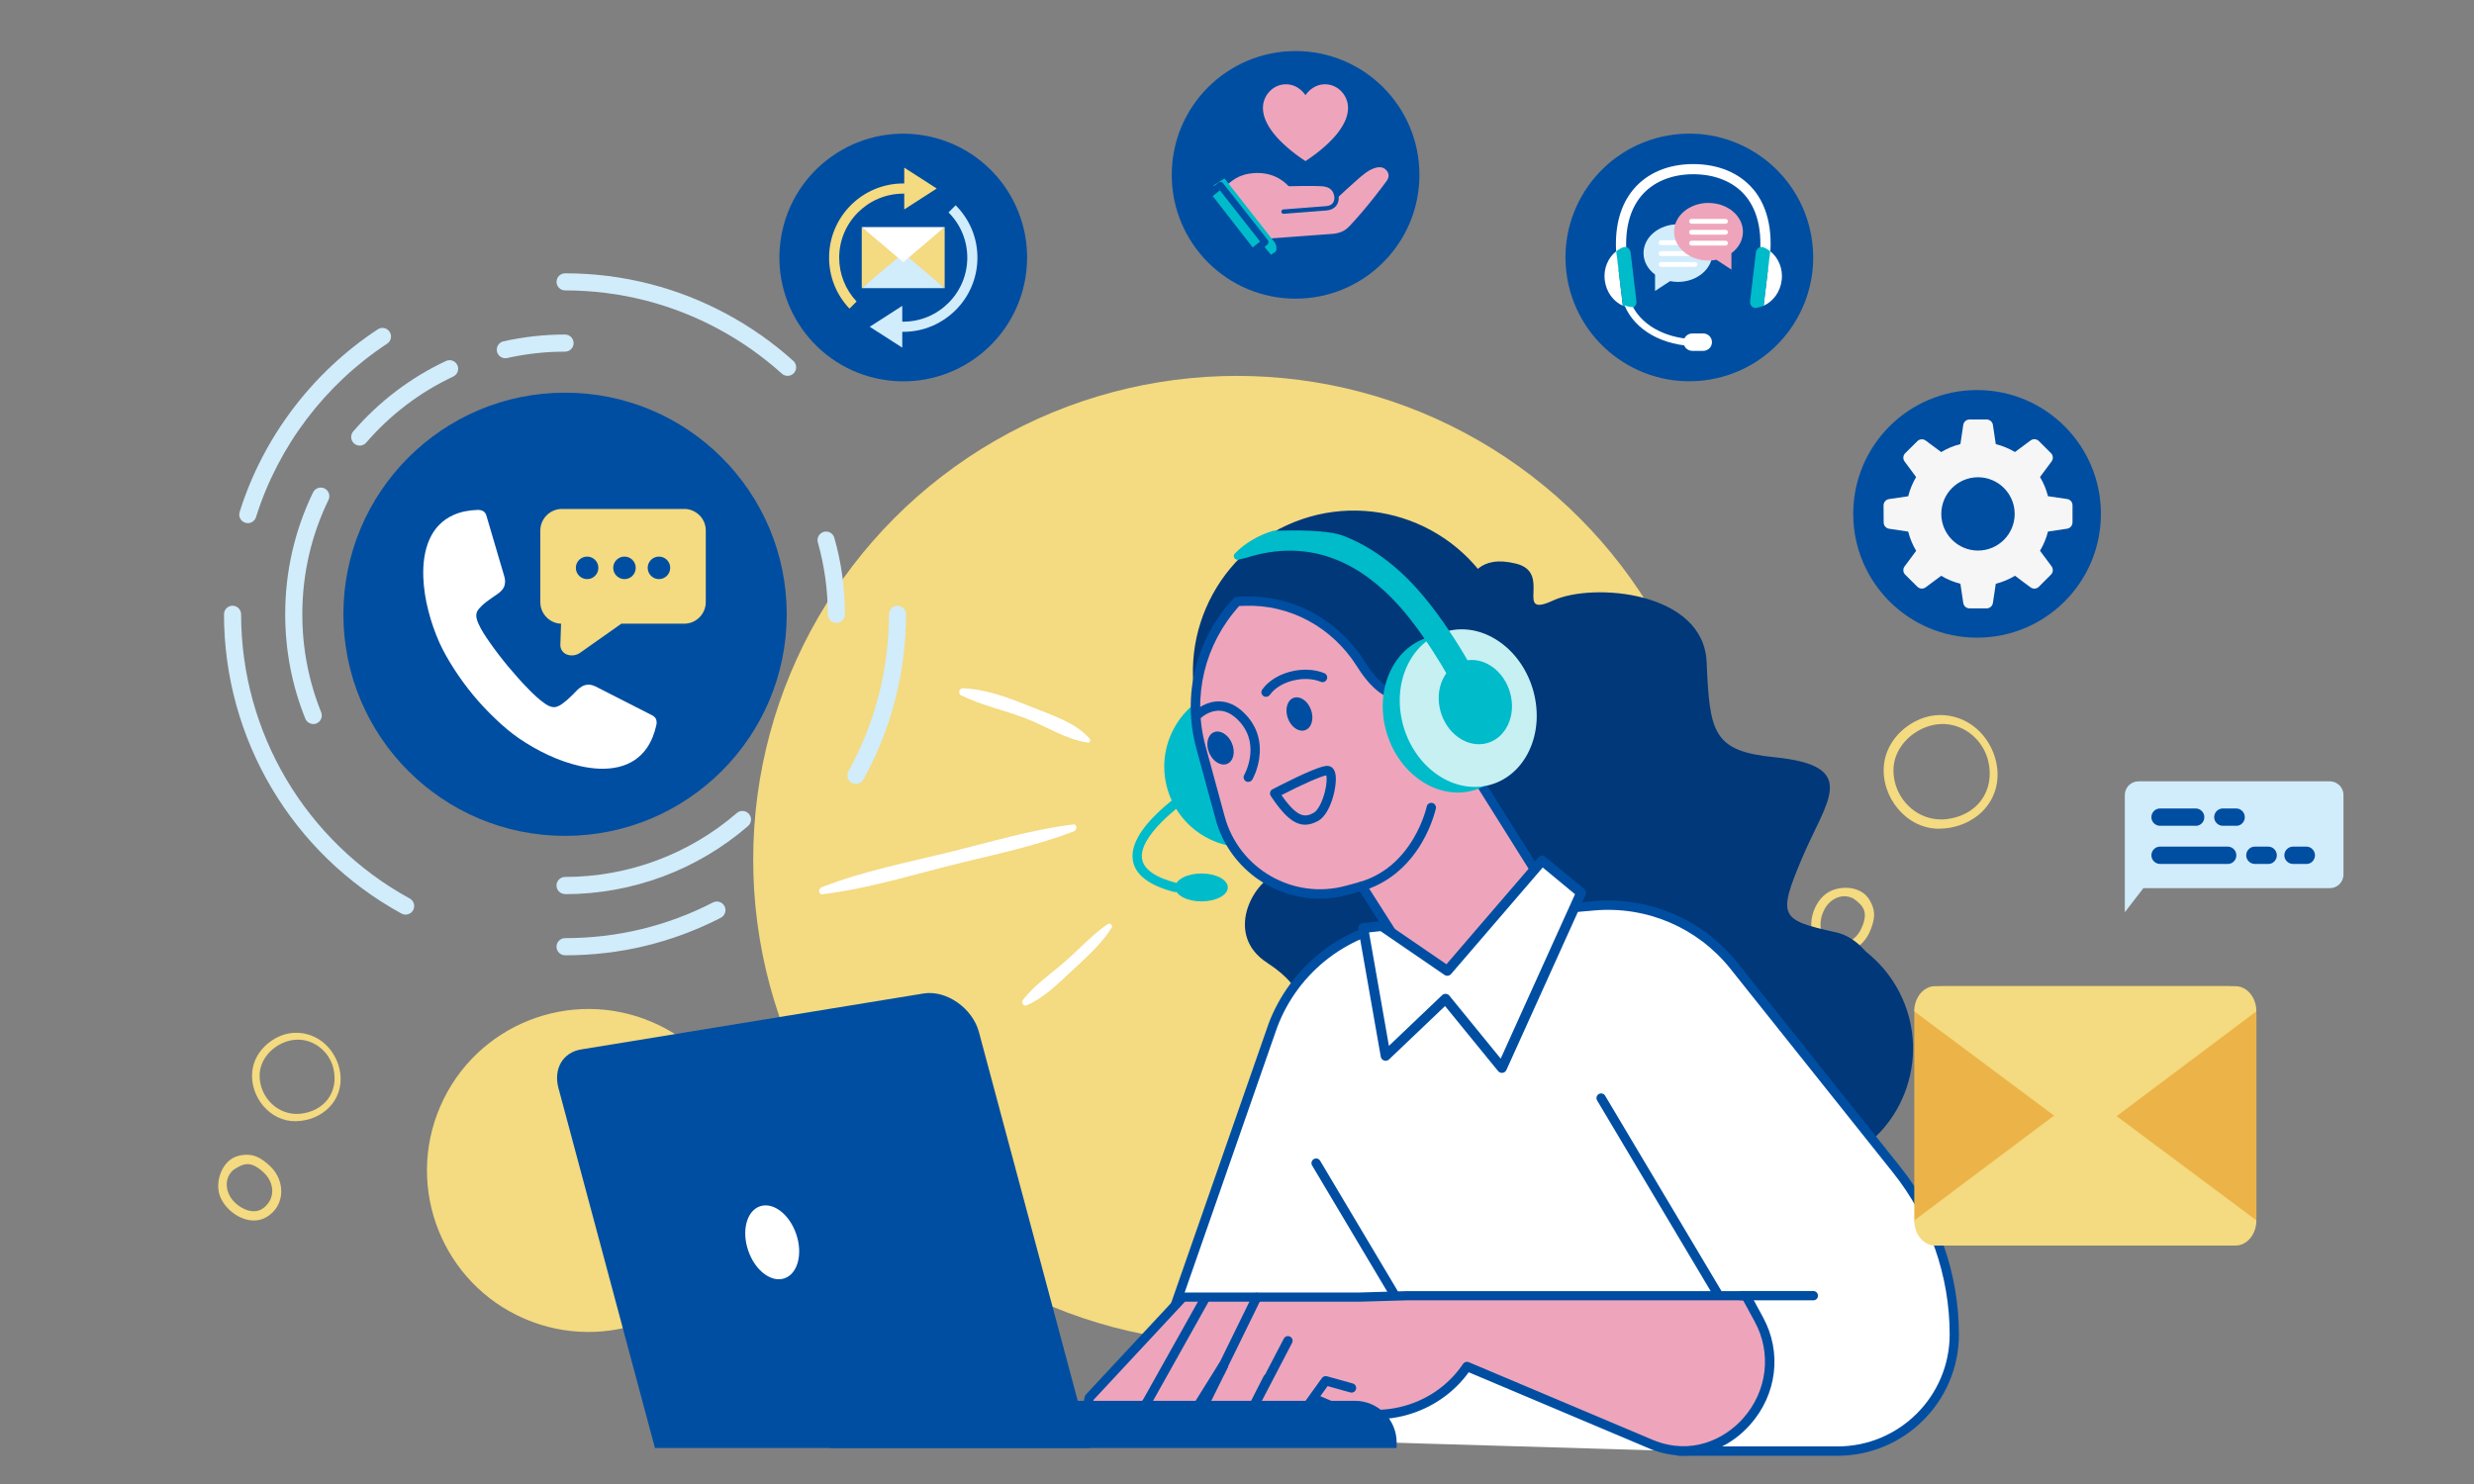 <?xml version="1.0" encoding="UTF-8"?>
<svg xmlns="http://www.w3.org/2000/svg" width="500" height="300" viewBox="0 0 500 300">
  <rect x="0" y="0" width="500" height="300" fill="#808080" stroke="none"/>
  <g style="isolation: isolate;">
    <g id="design">
      <g>
        <g>
          <circle cx="118.94" cy="236.61" r="32.64" transform="translate(-145.43 252.13) rotate(-66.67)" style="fill: #f4da80;"/>
          <circle cx="250" cy="173.77" r="97.78" style="fill: #f4da80;"/>
          <g>
            <g>
              <circle cx="399.57" cy="103.88" r="25.03" style="fill: #004ea2;"/>
              <circle cx="341.42" cy="52.05" r="25.03" transform="translate(-3.87 59.35) rotate(-9.88)" style="fill: #004ea2;"/>
              <circle cx="261.84" cy="35.35" r="25.03" style="fill: #004ea2;"/>
              <circle cx="182.54" cy="52.05" r="25.03" transform="translate(99.95 222.96) rotate(-80.12)" style="fill: #004ea2;"/>
            </g>
            <path d="M380.67,102.17l.02,3.45c0,.63.47,1.17,1.1,1.27l3.86.58c.35,1.38.89,2.69,1.61,3.88-.01,0-2.34,3.15-2.34,3.15-.38.51-.33,1.23.13,1.68l2.45,2.43c.46.45,1.17.51,1.68.12l3.14-2.33c1.19.72,2.5,1.25,3.88,1.61l.58,3.88c.09.63.63,1.1,1.27,1.1h3.45c.64,0,1.18-.47,1.27-1.1l.58-3.88c1.39-.35,2.69-.9,3.89-1.62-.01.02,3.14,2.35,3.14,2.35.51.38,1.23.33,1.68-.13l2.44-2.44c.46-.45.5-1.17.13-1.68l-2.34-3.15c.71-1.19,1.26-2.49,1.61-3.88l3.86-.58c.63-.09,1.09-.63,1.1-1.27v-3.45c.02-.64-.46-1.19-1.08-1.28l-3.88-.57c-.35-1.39-.9-2.69-1.61-3.88l2.34-3.15c.38-.51.33-1.23-.13-1.68l-2.44-2.44c-.46-.45-1.17-.5-1.68-.12l-3.15,2.34c-1.19-.7-2.49-1.25-3.88-1.6l-.58-3.88c-.09-.63-.63-1.1-1.27-1.1h-3.45c-.64,0-1.18.47-1.27,1.1l-.58,3.88c-1.39.34-2.69.89-3.88,1.61l-3.14-2.33c-.51-.38-1.22-.33-1.68.12l-2.45,2.43c-.46.45-.51,1.17-.13,1.68l2.33,3.15c-.71,1.19-1.25,2.49-1.6,3.88l-3.88.57c-.63.09-1.1.64-1.1,1.28ZM392.34,103.89c0-4.09,3.33-7.41,7.42-7.41s7.41,3.32,7.41,7.41-3.32,7.41-7.41,7.41-7.42-3.33-7.42-7.41Z" style="fill: #f6f6f6;"/>
          </g>
          <path d="M391.99,167.52c6.97-.1,12.6-5.4,11.61-12.54-.36-2.64-1.62-5.17-3.49-7.07-3.14-3.19-7.86-4.25-12-2.56-3.85,1.57-6.93,5.05-7.36,9.28-.66,6.51,4.58,13,11.24,12.9ZM382.67,155.62c.01-1.05.23-2.09.63-3.06,1.57-3.8,5.82-6.45,9.89-6.18,4.15.27,7.65,3.41,8.62,7.42,1.49,6.16-2.35,11.17-8.57,11.81-5.73.59-10.63-4.22-10.57-9.98Z" style="fill: #f4da80;"/>
          <path d="M59.72,226.66c5.42-.08,9.8-4.2,9.04-9.76-.28-2.05-1.26-4.03-2.71-5.5-2.44-2.49-6.12-3.31-9.34-2-3,1.23-5.4,3.93-5.73,7.22-.52,5.07,3.56,10.12,8.75,10.04ZM52.47,217.39c0-.82.18-1.63.49-2.39,1.22-2.95,4.53-5.02,7.7-4.81,3.23.21,5.96,2.66,6.71,5.77,1.16,4.8-1.83,8.69-6.67,9.19-4.46.46-8.27-3.29-8.23-7.77Z" style="fill: #f4da80;"/>
          <path d="M367.85,191.14c3.44,2.93,8.21,1.2,9.94-2.57.51-1.11.93-2.31.97-3.54.03-1.24-.47-2.47-1.18-3.48-1.83-2.59-6.22-2.64-8.6-.82-2.94,2.24-4.25,7.75-1.13,10.41ZM369.58,182.63c1.21-1.27,3-1.86,4.67-1.14.37.16.69.41,1,.66.9.74,1.62,1.56,1.64,2.78.02,1.04-.36,2.06-.81,2.98-1.23,2.5-4.04,3.73-6.6,2.12-2.5-1.57-1.61-5.6.1-7.4Z" style="fill: #f4da80;"/>
          <path d="M53.81,246.07c3.91-2.27,3.86-7.34.88-10.23-.88-.85-1.87-1.65-3.02-2.09-1.16-.44-2.48-.38-3.67-.04-3.05.87-4.55,4.99-3.63,7.84,1.14,3.51,5.9,6.58,9.44,4.52ZM46.36,241.61c-.8-1.57-.76-3.45.47-4.78.27-.3.62-.52.96-.72.99-.6,2.01-1.01,3.16-.62.98.33,1.83,1.02,2.55,1.75,1.95,1.99,2.17,5.05-.2,6.93-2.31,1.84-5.82-.34-6.95-2.55Z" style="fill: #f4da80;"/>
          <path d="M194.6,139.14c4.9.17,9.6,2.06,14.11,3.87,3.9,1.56,8.73,3.09,11.52,6.32.23.26.11.83-.32.78-4.38-.55-8.57-3.35-12.68-4.91-4.31-1.64-8.87-2.62-13.01-4.64-.68-.33-.35-1.44.38-1.42Z" style="fill: #fff;"/>
          <path d="M166.04,179.37c8.35-3.27,17.35-5.02,26.04-7.15,8.16-2.01,16.47-4.53,24.81-5.55.84-.1.85,1.11.18,1.37-8.31,3.22-17.41,4.97-26.04,7.18-8.18,2.09-16.42,4.56-24.81,5.56-.86.1-.87-1.13-.19-1.39Z" style="fill: #fff;"/>
          <path d="M206.67,202.24c2.27-3.04,5.67-5.33,8.52-7.81,2.89-2.51,5.54-5.47,8.7-7.64.47-.32,1.06.31.77.77-2.12,3.4-5.36,6.21-8.27,8.92-2.66,2.48-5.55,5.34-8.94,6.77-.54.23-1.12-.55-.78-1.01Z" style="fill: #fff;"/>
          <path d="M256.14,194.67c4.15,2.67,6.27,5.49,6.58,7.57h119.32c-1.8-5.88-5.11-12.46-11.05-13.78-11.17-2.48-11.8-3.1-6.83-14.9,4.97-11.8,11.98-18.73-5.59-20.49-12.42-1.24-13.04-4.97-13.66-19.25-.62-14.28-22.97-16.14-31.04-12.42-8.07,3.72,0-5.59-7.45-7.45-7.45-1.86-9.31,2.48-10.55,5.59-1.24,3.1-16.76,4.35-19.87,15.52-3.1,11.17-15.52,9.93-11.17,28.56,4.35,18.62-1.86,11.17-6.83,13.04-4.97,1.86-10.55,12.42-1.86,18Z" style="fill: #003879;"/>
          <circle cx="361.79" cy="211.96" r="24.84" transform="translate(61.26 504.36) rotate(-74.58)" style="fill: #003879;"/>
          <g>
            <path d="M339.21,293.35h32.17c13.02,0,23.58-10.56,23.58-23.58h0c0-12.1-4.11-23.83-11.65-33.29l-32.88-41.23c-6.8-8.53-17.42-13.08-28.29-12.13l-37.29,3.26c-12.49,1.09-23.24,9.26-27.64,21l-28.85,82.7,110.84,3.26Z" style="fill: #fff;"/>
            <path d="M339.21,294.29h32.17c13.52,0,24.52-11,24.52-24.52,0-12.26-4.21-24.29-11.85-33.88l-32.88-41.23c-7.01-8.8-17.9-13.46-29.1-12.48l-37.29,3.26c-6.31.55-12.3,2.87-17.34,6.7-5.04,3.83-8.88,8.99-11.1,14.91,0,0,0,.01,0,.02l-28.85,82.7c-.17.49.09,1.03.58,1.2.49.17,1.03-.09,1.2-.58l28.84-82.69c2.1-5.59,5.72-10.45,10.47-14.07,4.76-3.61,10.42-5.8,16.37-6.32l37.29-3.26c10.58-.92,20.85,3.48,27.47,11.78l32.88,41.23c7.38,9.25,11.44,20.87,11.44,32.7,0,12.48-10.16,22.64-22.64,22.64h-32.17c-.52,0-.94.42-.94.94,0,.52.42.94.94.94Z" style="fill: #004ea2;"/>
          </g>
          <path d="M289.47,275.51c.16,0,.33-.04.48-.13.45-.27.59-.84.33-1.29l-23.48-39.44c-.27-.45-.84-.59-1.29-.33-.45.27-.59.84-.33,1.29l23.48,39.44c.18.3.49.46.81.46Z" style="fill: #004ea2;"/>
          <g>
            <g>
              <path d="M296.5,276.24c-6.03,8.99-17.83,12.11-27.77,7.83l-12.51-5.38-4.49,8.89c-1.5,3.14-5.22,4.52-8.4,3.11-1.43-.63-2.07-2.32-1.42-3.75l5.36-10.84-.09-.03-7.69,12.33c-1.77,2.99-5.61,4.03-8.65,2.34-1.37-.76-1.85-2.5-1.07-3.86l2.07-3.37-1.5,1.57c-2.41,2.51-6.37,2.65-8.95.31h0c-1.09-1.07-1.56-1.93-1.24-2.85l18.93-20.34h35.6s9.65-.29,9.65-.29h68.56s2.61,4.81,2.61,4.81c7.78,14.33-6.46,31.37-21.59,25.29l-37.4-15.79Z" style="fill: #eea5bb;"/>
              <path d="M333.53,292.91l-36.7-15.5c-3.02,4.18-7.43,7.23-12.5,8.64-5.26,1.46-10.94,1.06-15.98-1.1l-11.7-5.03-4.08,8.09c-1.27,2.65-3.87,4.2-6.62,4.2-1,0-2.02-.21-3.01-.64-.93-.41-1.63-1.16-1.99-2.1-.15-.4-.23-.81-.24-1.22l-.42.67c-2.05,3.45-6.4,4.62-9.91,2.67-.88-.49-1.52-1.3-1.79-2.27-.17-.62-.18-1.25-.04-1.85-2.56,1.08-5.6.65-7.8-1.34,0,0-.02-.02-.03-.03-.97-.95-2.01-2.25-1.47-3.83.04-.12.11-.24.2-.34l18.93-20.34c.18-.19.43-.3.69-.3h35.59s9.63-.28,9.63-.28c0,0,.02,0,.03,0h68.56c.35,0,.66.19.83.49l2.61,4.81c3.85,7.08,2.81,15.61-2.64,21.73-3.62,4.06-8.4,6.21-13.38,6.21-2.24,0-4.53-.44-6.76-1.33ZM284.33,262.87l-9.63.28s-.02,0-.03,0h-35.19s-18.49,19.87-18.49,19.87c-.04.26.07.74,1.04,1.69,2.22,2,5.56,1.87,7.63-.28l1.5-1.57c.33-.35.87-.39,1.25-.09.38.29.48.83.23,1.24l-2.06,3.36c-.25.44-.31.94-.17,1.42.14.49.45.89.89,1.13,2.61,1.45,5.85.58,7.38-2,0,0,0-.01.01-.02l7.69-12.33c.22-.36.65-.52,1.06-.41l.09.03c.27.08.49.27.6.52.11.26.11.55-.02.8l-5.36,10.83c-.21.46-.22.96-.04,1.43.18.47.53.84.99,1.05,2.73,1.21,5.88.04,7.17-2.65,0,0,0-.01,0-.02l4.49-8.89c.22-.44.76-.64,1.21-.44l12.51,5.38c4.65,2,9.88,2.36,14.73,1.02,4.89-1.35,9.12-4.38,11.88-8.51.25-.37.73-.52,1.15-.34l37.39,15.79c7.66,3.08,14.33-.25,18.02-4.39,4.92-5.52,5.85-13.21,2.39-19.58l-2.35-4.32h-67.98Z" style="fill: #004ea2;"/>
            </g>
            <path d="M231.77,284.46c.33,0,.65-.17.82-.48l11.8-21.07c.25-.45.09-1.03-.36-1.28-.45-.25-1.03-.09-1.28.36l-11.8,21.07c-.25.45-.09,1.03.36,1.28.15.08.3.12.46.12Z" style="fill: #004ea2;"/>
            <path d="M246.58,278.32c.35,0,.68-.19.85-.53l7.39-15.09c.23-.47.04-1.03-.43-1.26-.47-.23-1.03-.04-1.26.43l-7.39,15.09c-.23.47-.04,1.03.43,1.26.13.07.27.1.41.1Z" style="fill: #004ea2;"/>
            <g>
              <path d="M260.29,271.04l-6.76,12.97c-1.14,2.19-.29,4.88,1.89,6.02h0c2.19,1.14,4.88.29,6.02-1.89l6.48-9.02,5.22,1.46-12.85-9.54Z" style="fill: #eea5bb;"/>
              <path d="M257.48,291.48c1.93,0,3.8-1.03,4.77-2.84l6.06-8.43,4.58,1.28c.5.14,1.02-.15,1.16-.65.14-.5-.15-1.02-.65-1.16l-5.22-1.46c-.38-.11-.79.04-1.02.36l-6.48,9.02s-.05.07-.07.11c-.9,1.72-3.03,2.39-4.75,1.49-.83-.44-1.45-1.17-1.73-2.07-.28-.9-.2-1.85.24-2.68l6.76-12.97c.24-.46.06-1.03-.4-1.27-.46-.24-1.03-.06-1.27.4l-6.76,12.97c-.67,1.28-.8,2.74-.36,4.12.43,1.38,1.38,2.5,2.66,3.17.8.41,1.65.61,2.49.61Z" style="fill: #004ea2;"/>
            </g>
          </g>
          <circle cx="251.59" cy="154.98" r="16.28" transform="translate(-28.88 61.95) rotate(-13.28)" style="fill: #00bbca;"/>
          <ellipse cx="242.82" cy="179.4" rx="5.32" ry="2.82" style="fill: #00bbca;"/>
          <path d="M237.5,180.34c.42,0,.8-.28.91-.7.13-.5-.17-1.02-.67-1.15-4.27-1.12-6.6-2.76-6.93-4.87-.71-4.5,7.44-10.79,10.64-12.84.44-.28.57-.86.29-1.3-.28-.44-.86-.57-1.3-.29-.13.08-3.11,2-6.03,4.71-4.07,3.79-5.91,7.15-5.46,10.01.46,2.92,3.26,5.07,8.31,6.4.08.02.16.03.24.03Z" style="fill: #00bbca;"/>
          <path d="M132.37,292.72h88s-22.53-84.09-22.53-84.09c-1.3-4.84-6.61-8.54-11.19-7.79l-69.21,11.31c-3.67.6-5.62,3.9-4.58,7.79l19.5,72.77Z" style="fill: #004ea2;"/>
          <path d="M167.76,283.18h114.5v9.54h-106.05c-4.66,0-8.45-3.79-8.45-8.45v-1.09h0Z" transform="translate(450.03 575.9) rotate(-180)" style="fill: #004ea2;"/>
          <g>
            <circle cx="273.63" cy="135.76" r="32.53" transform="translate(-30.84 111.16) rotate(-21.77)" style="fill: #003879;"/>
            <g>
              <path d="M296.96,136.09c-1.72.51-3.2,1.47-4.34,2.7h0c-9.39,4.38-13.65,1.67-17.61-4.62-5.08-8.07-13.93-12.97-23.45-12.64l-1.54.05c-7.1,7.65-10.23,18.66-7.29,29.48l3.88,14.26c3.02,11.12,14.49,17.69,25.62,14.66l3.06-.83,10.07,15.81h0c6.81,8.04,19.46,7.18,25.12-1.71l5.35-8.41-18.84-30.04c1.68.5,3.52.57,5.34.07,5.27-1.43,8.36-6.93,6.8-12.2-1.5-5.09-7.06-8.1-12.15-6.59Z" style="fill: #eea5bb;"/>
              <path d="M284.61,195.57s-.05-.07-.08-.1l-9.7-15.22-2.39.65c-1.91.52-3.83.77-5.72.77-9.6,0-18.42-6.39-21.05-16.09l-3.88-14.26c-2.93-10.78-.12-22.13,7.51-30.37.17-.18.41-.29.66-.3l1.54-.05c4.82-.17,9.61.97,13.88,3.29,4.21,2.29,7.81,5.68,10.41,9.8,3.75,5.95,7.46,8.4,16.29,4.32,1.28-1.31,2.87-2.28,4.61-2.8h0c2.71-.81,5.6-.49,8.14.89,2.54,1.38,4.38,3.63,5.18,6.33.82,2.79.5,5.72-.92,8.26-1.42,2.54-3.74,4.35-6.54,5.11-1.19.32-2.43.44-3.65.34l17.7,28.22c.19.31.19.7,0,1.01l-5.35,8.41c-2.86,4.49-7.55,7.27-12.86,7.64-.39.03-.78.04-1.17.04-4.88,0-9.42-2.1-12.61-5.86ZM296.17,155.31c-.21-.33-.19-.76.05-1.07.24-.31.64-.44,1.02-.33,1.58.47,3.25.49,4.83.07,2.31-.63,4.22-2.13,5.39-4.22,1.17-2.09,1.43-4.51.76-6.81-.66-2.22-2.17-4.07-4.27-5.21-2.1-1.14-4.48-1.4-6.71-.74-1.49.44-2.85,1.29-3.92,2.44-.12.13-.26.21-.42.26-4.7,2.18-8.33,2.71-11.41,1.68-2.67-.89-4.91-2.96-7.27-6.7-2.42-3.85-5.78-7.01-9.71-9.15-3.97-2.16-8.43-3.22-12.91-3.06l-1.15.04c-6.99,7.73-9.54,18.28-6.81,28.3l3.88,14.26c2.88,10.6,13.86,16.88,24.46,14l3.06-.83c.4-.11.82.05,1.04.4l10.03,15.75c3.05,3.57,7.48,5.43,12.17,5.11,4.71-.32,8.86-2.79,11.4-6.77l5.03-7.9-18.52-29.53Z" style="fill: #004ea2;"/>
            </g>
            <ellipse cx="262.61" cy="144.36" rx="2.49" ry="3.47" transform="translate(-33.27 96.85) rotate(-19.68)" style="fill: #004ea2;"/>
            <path d="M256.83,160.91c-.15-.22-.19-.5-.13-.75.07-.26.24-.48.47-.6.02-.01,2.32-1.22,4.78-2.39,5.19-2.46,6.1-2.37,6.49-2.33.35.04,1.18.26,1.45,1.6.45,2.26-.89,8.1-3.52,9.53-.91.49-1.77.75-2.6.75-2.22,0-4.31-1.82-6.95-5.82ZM258.99,160.74c3.32,4.76,4.86,4.47,6.5,3.58.81-.44,1.71-2.1,2.24-4.13.45-1.74.44-2.97.32-3.45-1.16.2-4.94,1.87-9.06,4Z" style="fill: #004ea2;"/>
            <path d="M255.88,140.86c.3,0,.59-.14.77-.4,1.01-1.44,2.95-2.56,5.19-3,1.84-.36,3.65-.23,5.09.37.48.2,1.03-.03,1.23-.51s-.03-1.03-.51-1.23c-1.79-.74-3.98-.91-6.18-.47-2.7.53-5.08,1.94-6.37,3.77-.3.43-.2,1.01.23,1.31.16.12.35.17.54.17Z" style="fill: #004ea2;"/>
            <path d="M244.38,152.2c.75,1.76,2.39,2.75,3.65,2.21,1.27-.54,1.69-2.41.94-4.17-.75-1.76-2.39-2.75-3.65-2.21-1.27.54-1.69,2.41-.94,4.17Z" style="fill: #004ea2;"/>
            <path d="M275.12,180.12c.09,0,.18-.01.27-.04,4.94-1.46,9.06-4.81,11.93-9.67,2.15-3.65,2.84-6.84,2.87-6.97.11-.51-.22-1.01-.73-1.12-.51-.11-1.01.22-1.12.73,0,.03-.67,3.07-2.68,6.46-2.66,4.48-6.3,7.43-10.81,8.77-.5.15-.78.67-.63,1.17.12.41.5.67.9.67Z" style="fill: #004ea2;"/>
            <path d="M295.98,147.42c.08,0,.16-.01.25-.03.5-.14.8-.65.66-1.16-.3-1.12-.15-2.28.42-3.29.57-1,1.51-1.72,2.62-2.03.5-.14.8-.65.66-1.16-.14-.5-.65-.8-1.16-.66-1.6.44-2.94,1.47-3.76,2.91-.82,1.44-1.04,3.12-.6,4.72.11.42.49.69.91.69Z" style="fill: #004ea2;"/>
            <path d="M252.28,158.06c.33,0,.64-.17.82-.47.04-.07,1-1.75,1.37-4.13.51-3.2-.27-6.14-2.26-8.5-1.66-1.97-3.51-3.04-5.51-3.16-2.91-.18-5.01,1.74-5.1,1.82-.38.35-.4.95-.05,1.33.35.38.95.4,1.33.05.03-.02,1.63-1.46,3.72-1.32,1.46.1,2.86.94,4.17,2.49,3.94,4.7.73,10.43.69,10.49-.26.45-.1,1.03.35,1.29.15.08.31.13.47.13Z" style="fill: #004ea2;"/>
          </g>
          <path d="M347.07,262.36c.16,0,.33-.04.48-.13.45-.27.59-.84.33-1.29l-23.48-39.44c-.27-.45-.84-.59-1.29-.33-.45.27-.59.84-.33,1.29l23.48,39.44c.18.3.49.46.81.46Z" style="fill: #004ea2;"/>
          <path d="M351.83,262.87h14.65c.52,0,.94-.42.94-.94,0-.52-.42-.94-.94-.94h-14.65c-.52,0-.94.42-.94.94,0,.52.42.94.94.94Z" style="fill: #004ea2;"/>
          <ellipse cx="156.08" cy="251.12" rx="5.13" ry="7.69" transform="translate(-72.32 63.36) rotate(-18.71)" style="fill: #fff;"/>
          <g>
            <path d="M354.28,38.2c-2.75-3.25-7.03-5.03-12.09-5.03s-9.26,1.8-12.03,5.06c-3.18,3.75-4.27,9.26-3.16,15.92l.07.43,2.04-.34-.07-.43c-1.01-6.04-.07-10.97,2.7-14.25,2.37-2.79,6.08-4.34,10.48-4.34s8.13,1.53,10.49,4.3c2.76,3.26,3.68,8.2,2.67,14.28l-.07.43,2.04.34.07-.43c1.12-6.7.03-12.22-3.13-15.95Z" style="fill: #fff;"/>
            <g>
              <path d="M324.33,56.65c.28,2.38,1.74,4.3,3.65,5.16l-1.32-11.03c-1.66,1.29-2.62,3.5-2.34,5.87Z" style="fill: #fff;"/>
              <path d="M327.99,61.81c.48.21.98.36,1.5.44.77.11,1.32-.61,1.23-1.38l-1.17-9.82c-.09-.77-.8-1.34-1.53-1.05-.49.19-.94.46-1.36.78l1.32,11.03Z" style="fill: #00bbca;"/>
            </g>
            <g>
              <path d="M360.08,56.65c-.28,2.38-1.74,4.3-3.65,5.16l1.32-11.03c1.66,1.29,2.62,3.5,2.34,5.87Z" style="fill: #fff;"/>
              <path d="M356.43,61.81c-.48.21-.98.36-1.5.44-.77.11-1.32-.61-1.23-1.38l1.17-9.82c.09-.77.8-1.34,1.53-1.05.49.19.94.46,1.36.78l-1.32,11.03Z" style="fill: #00bbca;"/>
            </g>
            <path d="M330.04,62.09c-.6-.02-1.18-.15-1.72-.36,2.07,5.01,7.75,8.26,14.81,8.26v-1.4c-6.04,0-10.94-2.53-13.09-6.5Z" style="fill: #fff;"/>
            <path d="M345.99,69.17c0,.97-.79,1.76-1.76,1.76h-2.22c-.97,0-1.76-.79-1.76-1.76s.79-1.76,1.76-1.76h2.22c.97,0,1.76.79,1.76,1.76Z" style="fill: #fff;"/>
            <path d="M339.12,45.34c-3.85,0-6.96,2.61-6.96,5.83,0,1.73.9,3.28,2.33,4.34v3.31l3.04-1.99c.51.1,1.04.16,1.59.16,3.85,0,6.96-2.61,6.96-5.83s-3.12-5.83-6.96-5.83Z" style="fill: #d1ecfb;"/>
            <path d="M343.04,49.06c0,.27-.22.49-.49.49h-6.85c-.27,0-.49-.22-.49-.49s.22-.49.49-.49h6.85c.27,0,.49.22.49.49Z" style="fill: #fff;"/>
            <path d="M343.04,51.26c0,.27-.22.49-.49.49h-6.85c-.27,0-.49-.22-.49-.49s.22-.49.49-.49h6.85c.27,0,.49.22.49.49Z" style="fill: #fff;"/>
            <path d="M343.04,53.46c0,.27-.22.49-.49.49h-6.85c-.27,0-.49-.22-.49-.49s.22-.49.49-.49h6.85c.27,0,.49.22.49.49Z" style="fill: #fff;"/>
            <path d="M345.29,41.03c3.85,0,6.96,2.61,6.96,5.82,0,1.73-.9,3.28-2.33,4.34v3.31l-3.04-1.99c-.51.1-1.04.16-1.59.16-3.85,0-6.96-2.61-6.96-5.83s3.12-5.82,6.96-5.82Z" style="fill: #eea5bb;"/>
            <path d="M341.38,44.74c0,.27.22.49.49.49h6.85c.27,0,.49-.22.49-.49s-.22-.49-.49-.49h-6.85c-.27,0-.49.22-.49.49Z" style="fill: #fff;"/>
            <path d="M341.38,46.95c0,.27.22.49.49.49h6.85c.27,0,.49-.22.49-.49s-.22-.49-.49-.49h-6.85c-.27,0-.49.22-.49.49Z" style="fill: #fff;"/>
            <path d="M341.38,49.15c0,.27.22.49.49.49h6.85c.27,0,.49-.22.49-.49s-.22-.49-.49-.49h-6.85c-.27,0-.49.22-.49.49Z" style="fill: #fff;"/>
          </g>
          <g>
            <path d="M263.85,32.56c2.59-1.69,4.94-3.73,6.38-5.53,1.69-2.12,2.21-3.82,2.21-5.24,0-2.46-2-4.75-4.64-4.75s-3.96,2.21-3.96,2.21c0,0-1.32-2.21-3.96-2.21s-4.64,2.3-4.64,4.75c0,1.42.53,3.13,2.21,5.24,1.44,1.81,3.79,3.84,6.38,5.53Z" style="fill: #eea5bb;"/>
            <path d="M269.37,40.21s4.74-4.48,6.34-5.64c1.62-1.17,3.34-1.68,4.5-.77.97.76,1.23,1.96.4,3.08-.73.99-3.93,5.32-7.5,9.12-.74.78-1.66,1.51-3.57,1.73l-14.46,1.07-8.2-10.4,10.23-1.29,12.26,3.11Z" style="fill: #eea5bb; stroke: #004ea2; stroke-linecap: round; stroke-linejoin: round; stroke-width: .94px;"/>
            <path d="M246.64,38.14c1.84-1.97,3.54-3.34,6.68-3.58,4.82-.38,7.29,2.65,7.29,2.65,0,0,4.83-.13,6.6,0,1.77.14,2.7,1,2.9,2.53h0c.12,1.23-.55,2.25-2.05,2.37l-8.66.67" style="fill: #eea5bb; stroke: #004ea2; stroke-linecap: round; stroke-linejoin: round; stroke-width: .88px;"/>
            <path d="M247.48,36.08l10.06,12.83c.35.44.5.99.43,1.55-.07.56-.65.69-1.09,1.04l-11.62-14.02,2.22-1.41Z" style="fill: #00bbca;"/>
            <polygon points="253.05 51 255.66 48.95 246.65 37.49 244.12 39.53 253.05 51" style="fill: #00bbca; stroke: #004ea2; stroke-linecap: round; stroke-linejoin: round; stroke-width: 1.4px;"/>
          </g>
          <g>
            <path d="M182.55,39.14h.2v3.2l6.57-4.23-6.57-4.22v3.2h-.2c-8.27,0-14.99,6.72-14.99,14.99,0,3.86,1.46,7.51,4.12,10.31l1.44-1.44c-2.27-2.42-3.52-5.55-3.52-8.86,0-7.14,5.81-12.94,12.95-12.94Z" style="fill: #f4da80;"/>
            <path d="M193.14,41.5l-1.44,1.44c2.44,2.45,3.79,5.69,3.79,9.14,0,7.14-5.81,12.95-12.94,12.95h-.2v-3.2l-6.57,4.23,6.57,4.22v-3.2h.2c8.26,0,14.99-6.72,14.99-14.99,0-4-1.56-7.75-4.39-10.58Z" style="fill: #d1ecfb;"/>
            <polygon points="174.16 45.91 174.16 58.25 182.55 52.08 174.16 45.91" style="fill: #f4da80;"/>
            <polygon points="182.55 52.08 190.92 58.25 190.92 45.91 182.55 52.08" style="fill: #f4da80;"/>
            <polygon points="190.92 58.25 174.16 58.25 182.55 51.16 190.92 58.25" style="fill: #d1ecfb;"/>
            <polygon points="190.92 45.91 174.16 45.91 182.55 53 190.92 45.91" style="fill: #fff;"/>
          </g>
          <g>
            <g>
              <path d="M289.25,152.07c4.23,2.85,9.96,1.74,12.81-2.49,2.85-4.23,1.74-9.96-2.49-12.81-4.23-2.85-9.96-1.74-12.81,2.49-2.85,4.23-1.74,9.96,2.49,12.81Z" style="fill: #ff7557;"/>
              <g style="mix-blend-mode: multiply;">
                <path d="M290.73,149.87c1.76,1.19,4,1.45,5.99.7.08-.03.14-.08.19-.15.07-.1.09-.23.04-.35-.08-.2-.3-.3-.5-.23-1.64.62-3.47.44-4.97-.43,1.45.22,2.97-.38,3.85-1.68,1.21-1.8.74-4.25-1.06-5.47-1.8-1.21-4.25-.74-5.47,1.06-.05.07-.08.15-.12.22.12-.83.42-1.64.92-2.37,1-1.48,2.6-2.41,4.38-2.54.21-.02.37-.2.36-.42-.02-.21-.2-.37-.42-.36-2.02.15-3.84,1.2-4.97,2.88-2.03,3.01-1.23,7.1,1.77,9.13ZM290.3,148.15c-1.45-.97-1.83-2.94-.85-4.39.97-1.45,2.94-1.83,4.39-.85,1.45.97,1.83,2.94.85,4.39-.97,1.45-2.94,1.83-4.39.85Z" style="fill: #e0b3a8;"/>
              </g>
            </g>
            <path d="M286.94,157.67c6.79,4.77,15.14,2.65,18.65-4.74,3.51-7.39.85-17.25-5.94-22.02-6.79-4.77-15.14-2.65-18.65,4.74-3.51,7.39-.85,17.25,5.94,22.02Z" style="fill: #00bbca;"/>
            <path d="M290.38,156.53c6.79,4.77,15.14,2.65,18.65-4.74s.85-17.25-5.94-22.02c-6.79-4.77-15.14-2.65-18.65,4.74-3.51,7.39-.85,17.25,5.94,22.02Z" style="fill: #c7f0f3;"/>
            <path d="M294.77,149.09c3.63,2.55,8.1,1.42,9.98-2.53,1.88-3.95.45-9.23-3.18-11.78s-8.1-1.42-9.98,2.53c-1.88,3.95-.45,9.23,3.18,11.78Z" style="fill: #00bbca;"/>
          </g>
          <path d="M300.08,139.96c-.31-.81-6.33-12.74-13.66-20.9-4.52-5.03-9.5-8.63-14.8-10.7-3.25-1.27-9.91-1.19-14.3-1.06-2.9.86-5.23,2.33-6.79,3.68-.31.28-.62.58-.94.89-.54.52-.06,1.42.67,1.27.72-.15,1.38-.3,1.56-.36,6.29-2.03,12.34-1.94,17.99.26,4.56,1.78,8.9,4.94,12.89,9.38,6.45,7.18,12.08,17.98,12.74,19.43.4.95,1.32,1.53,2.3,1.53.3,0,.6-.05.9-.17,1.29-.5,1.93-1.94,1.43-3.23Z" style="fill: #00bbca;"/>
          <polygon points="275.51 187.61 280.04 213.44 292.14 201.91 303.54 215.89 319.54 180.49 311.67 173.97 292.5 196.26 279.27 187.2 275.51 187.61" style="fill: #fff; stroke: #004ea2; stroke-linecap: round; stroke-linejoin: round; stroke-width: 2px;"/>
        </g>
        <g>
          <circle cx="114.2" cy="124.18" r="44.8" style="fill: #004ea2;"/>
          <g style="mix-blend-mode: multiply;">
            <path d="M63.31,146.36c-.69,0-1.34-.41-1.61-1.09-2.7-6.71-4.06-13.8-4.06-21.09,0-8.63,1.9-16.92,5.63-24.64.42-.86,1.46-1.22,2.32-.8.86.42,1.22,1.46.8,2.32-3.51,7.24-5.29,15.02-5.29,23.13,0,6.85,1.28,13.51,3.81,19.8.36.89-.07,1.9-.96,2.26-.21.09-.43.13-.65.13Z" style="fill: #d1ecfb;"/>
          </g>
          <g style="mix-blend-mode: multiply;">
            <path d="M114.2,180.74c-.96,0-1.73-.78-1.73-1.73s.78-1.73,1.73-1.73c12.75,0,25.08-4.59,34.71-12.92.72-.63,1.82-.55,2.45.18.63.72.55,1.82-.18,2.45-10.26,8.88-23.4,13.77-36.98,13.77Z" style="fill: #d1ecfb;"/>
          </g>
          <g style="mix-blend-mode: multiply;">
            <path d="M169.03,125.92c-.96,0-1.73-.78-1.73-1.73,0-4.94-.68-9.83-2.01-14.53-.26-.92.27-1.88,1.19-2.14.92-.26,1.88.27,2.14,1.19,1.42,5.01,2.15,10.22,2.15,15.48,0,.96-.78,1.73-1.73,1.73Z" style="fill: #d1ecfb;"/>
          </g>
          <g style="mix-blend-mode: multiply;">
            <path d="M102.13,72.42c-.79,0-1.51-.55-1.69-1.35-.21-.93.38-1.86,1.31-2.07,4.06-.91,8.25-1.37,12.45-1.37.96,0,1.73.78,1.73,1.73s-.78,1.73-1.73,1.73c-3.94,0-7.88.43-11.69,1.29-.13.03-.26.04-.38.04Z" style="fill: #d1ecfb;"/>
          </g>
          <g style="mix-blend-mode: multiply;">
            <path d="M72.7,90.08c-.4,0-.81-.14-1.13-.42-.72-.63-.8-1.72-.18-2.45,5.23-6.05,11.53-10.84,18.73-14.23.87-.41,1.9-.04,2.31.83.41.87.04,1.9-.83,2.31-6.76,3.19-12.68,7.68-17.59,13.36-.34.4-.83.6-1.31.6Z" style="fill: #d1ecfb;"/>
          </g>
          <g style="mix-blend-mode: multiply;">
            <path d="M50.08,105.75c-.17,0-.35-.03-.52-.08-.91-.29-1.42-1.26-1.13-2.17,4.74-15.08,14.65-28.19,27.91-36.92.8-.53,1.88-.31,2.4.49.53.8.31,1.88-.49,2.4-12.59,8.29-22.01,20.75-26.51,35.07-.23.74-.92,1.22-1.65,1.22Z" style="fill: #d1ecfb;"/>
          </g>
          <g style="mix-blend-mode: multiply;">
            <path d="M81.98,184.9c-.28,0-.57-.07-.83-.21-22.13-12.11-35.88-35.3-35.88-60.51,0-.96.78-1.73,1.73-1.73s1.73.78,1.73,1.73c0,23.94,13.06,45.96,34.08,57.46.84.46,1.15,1.51.69,2.35-.32.58-.91.9-1.52.9Z" style="fill: #d1ecfb;"/>
          </g>
          <g style="mix-blend-mode: multiply;">
            <path d="M114.2,193.11c-.96,0-1.73-.78-1.73-1.73s.78-1.73,1.73-1.73c10.53,0,20.59-2.43,29.89-7.21.85-.44,1.9-.1,2.34.75.44.85.1,1.9-.75,2.34-9.8,5.04-20.39,7.59-31.48,7.59Z" style="fill: #d1ecfb;"/>
          </g>
          <g style="mix-blend-mode: multiply;">
            <path d="M172.99,158.48c-.28,0-.57-.07-.84-.22-.84-.46-1.14-1.52-.67-2.36,5.35-9.65,8.18-20.62,8.18-31.72,0-.96.78-1.73,1.73-1.73s1.73.78,1.73,1.73c0,11.69-2.98,23.24-8.62,33.4-.32.57-.91.89-1.52.89Z" style="fill: #d1ecfb;"/>
          </g>
          <g style="mix-blend-mode: multiply;">
            <path d="M159.17,75.98c-.41,0-.83-.15-1.16-.45-7.82-7.05-17.32-12.15-27.45-14.76-5.31-1.37-10.81-2.06-16.35-2.06-.96,0-1.73-.78-1.73-1.73s.78-1.73,1.73-1.73c5.83,0,11.62.73,17.21,2.17,10.68,2.75,20.68,8.12,28.91,15.54.71.64.77,1.74.13,2.45-.34.38-.81.57-1.29.57Z" style="fill: #d1ecfb;"/>
          </g>
        </g>
        <g>
          <path d="M138.29,102.89h-24.74c-1.2,0-2.28.5-3.07,1.28-.78.79-1.28,1.88-1.28,3.07v14.5c0,1.19.49,2.29,1.28,3.07.75.75,1.78,1.24,2.91,1.28l-.14,4.21c-.02.5.11.93.37,1.28.23.33.55.57.9.72.28.12.6.18.93.2.61.02,1.27-.15,1.78-.53l8.35-5.89h12.71c1.2,0,2.28-.48,3.07-1.28.78-.78,1.28-1.88,1.28-3.07v-14.5c0-1.19-.49-2.28-1.28-3.07-.8-.78-1.88-1.28-3.07-1.28h0ZM118.66,112.52c-1.26,0-2.28,1.02-2.28,2.27s1.02,2.28,2.28,2.28,2.27-1.02,2.27-2.28-1.02-2.27-2.27-2.27h0ZM126.21,112.52c-1.26,0-2.28,1.02-2.28,2.27s1.02,2.28,2.28,2.28,2.27-1.02,2.27-2.28-1.02-2.27-2.27-2.27h0ZM133.17,112.52c-1.25,0-2.27,1.02-2.27,2.27s1.02,2.28,2.27,2.28,2.28-1.02,2.28-2.28-1.02-2.27-2.28-2.27h0Z" style="fill: #f4da80; fill-rule: evenodd;"/>
          <path d="M110.27,142.34c.29.19.59.35.9.46.37.14.76.2,1.15.12.48-.1,1.05-.45,1.45-.74.63-.47,1.26-1.03,1.82-1.59.19-.19.38-.39.56-.57.59-.61,1.18-1.24,2.02-1.49.77-.25,1.52-.1,2.23.26l11.47,5.85c.31.16.57.41.71.75.16.39.15.81.06,1.22-.36,1.62-.96,3.2-1.89,4.57-1.39,2.02-3.35,3.29-5.72,3.86-2.52.61-5.27.39-7.77-.17-4.37-.98-8.74-3.11-12.42-5.64-1.6-1.1-3.1-2.39-4.5-3.71-1.66-1.56-3.24-3.23-4.68-4.97-1.46-1.75-2.8-3.61-4.03-5.53-1.03-1.62-2.03-3.34-2.82-5.1-1.81-4.1-3.1-8.78-3.26-13.25-.09-2.57.2-5.31,1.26-7.67,1-2.22,2.62-3.91,4.84-4.89,1.53-.69,3.2-.97,4.86-1.03.41-.01.82.05,1.17.27.31.2.51.5.61.85l3.64,12.36c.22.76.22,1.53-.15,2.24-.41.76-1.13,1.23-1.84,1.69-.22.15-.45.3-.66.46-.66.45-1.32.95-1.89,1.49-.36.34-.81.81-1,1.27-.15.37-.16.76-.1,1.16.08.4.22.81.39,1.18.55,1.26,1.46,2.63,2.25,3.75,1.17,1.69,2.44,3.33,3.75,4.91,1.32,1.58,2.69,3.14,4.14,4.61.97.98,2.13,2.12,3.28,2.89l.2.14Z" style="fill: #fff; fill-rule: evenodd;"/>
        </g>
      </g>
      <g>
        <path d="M450.37,251.79h-57.84c-1.67,0-3.17-.73-4.21-1.88-.9-1-1.44-2.32-1.44-3.77v-41.14c0-1.88.92-3.54,2.33-4.57.93-.68,2.08-1.08,3.32-1.08h57.84c1.46,0,2.78.55,3.79,1.46,1.15,1.03,1.87,2.53,1.87,4.2v41.14c0,1.11-.32,2.14-.87,3.01-1,1.59-2.77,2.64-4.79,2.64Z" style="fill: #ecb448;"/>
        <path d="M421.35,220.84l34.67,25.87c0,1.22-.36,2.34-.95,3.22-.77,1.14-1.95,1.87-3.26,1.87h-60.72c-1.13,0-2.16-.54-2.92-1.42-.8-.92-1.29-2.22-1.29-3.66l34.48-25.87Z" style="fill: #f4da80;"/>
        <path d="M421.54,230.31l-34.67-25.87c0-2.11,1.06-3.91,2.57-4.68.5-.26,1.06-.4,1.64-.4h60.72c.75,0,1.46.24,2.08.66,1.28.87,2.14,2.53,2.14,4.42l-34.48,25.87Z" style="fill: #f4da80;"/>
        <path d="M472.59,158.57c-.48-.39-1.09-.62-1.75-.62h-38.64c-.77,0-1.46.31-1.96.81-.5.5-.81,1.2-.81,1.96v23.7l3.75-4.87h37.66c.62,0,1.19-.2,1.66-.55.68-.51,1.12-1.31,1.12-2.22v-16.06c0-.87-.4-1.64-1.02-2.15Z" style="fill: #d1ecfb;"/>
        <path d="M443.76,166.94h-7.2c-.51,0-.97-.22-1.29-.56-.29-.31-.47-.73-.47-1.19h0c0-.55.25-1.04.65-1.36.3-.24.68-.39,1.1-.39h7.2c.43,0,.82.15,1.12.41.39.32.63.8.63,1.35h0c0,.48-.2.92-.51,1.24-.32.32-.75.51-1.24.51Z" style="fill: #004ea2;"/>
        <path d="M451.94,166.94h-2.69c-.51,0-.97-.22-1.29-.56-.29-.31-.47-.73-.47-1.19h0c0-.55.25-1.04.65-1.36.3-.24.68-.39,1.1-.39h2.69c.43,0,.82.15,1.12.41.39.32.63.8.63,1.35h0c0,.48-.2.92-.51,1.24s-.75.51-1.24.51Z" style="fill: #004ea2;"/>
        <g>
          <path d="M450.23,174.65h-13.67c-.51,0-.97-.22-1.29-.56-.29-.31-.47-.73-.47-1.19h0c0-.55.25-1.04.65-1.36.3-.24.68-.39,1.1-.39h13.67c.43,0,.82.15,1.12.41.39.32.63.8.63,1.35h0c0,.48-.2.92-.51,1.24-.32.32-.75.51-1.24.51Z" style="fill: #004ea2;"/>
          <path d="M458.41,174.65h-2.69c-.51,0-.97-.22-1.29-.56-.29-.31-.47-.73-.47-1.19h0c0-.55.25-1.04.65-1.36.3-.24.68-.39,1.1-.39h2.69c.43,0,.82.15,1.12.41.39.32.63.8.63,1.35h0c0,.48-.2.92-.51,1.24s-.75.51-1.24.51Z" style="fill: #004ea2;"/>
          <path d="M466.12,174.65h-2.69c-.51,0-.97-.22-1.29-.56-.29-.31-.47-.73-.47-1.19h0c0-.55.25-1.04.65-1.36.3-.24.68-.39,1.1-.39h2.69c.43,0,.82.15,1.12.41.39.32.63.8.63,1.35h0c0,.48-.2.92-.51,1.24s-.75.51-1.24.51Z" style="fill: #004ea2;"/>
        </g>
      </g>
    </g>
  </g>
</svg>